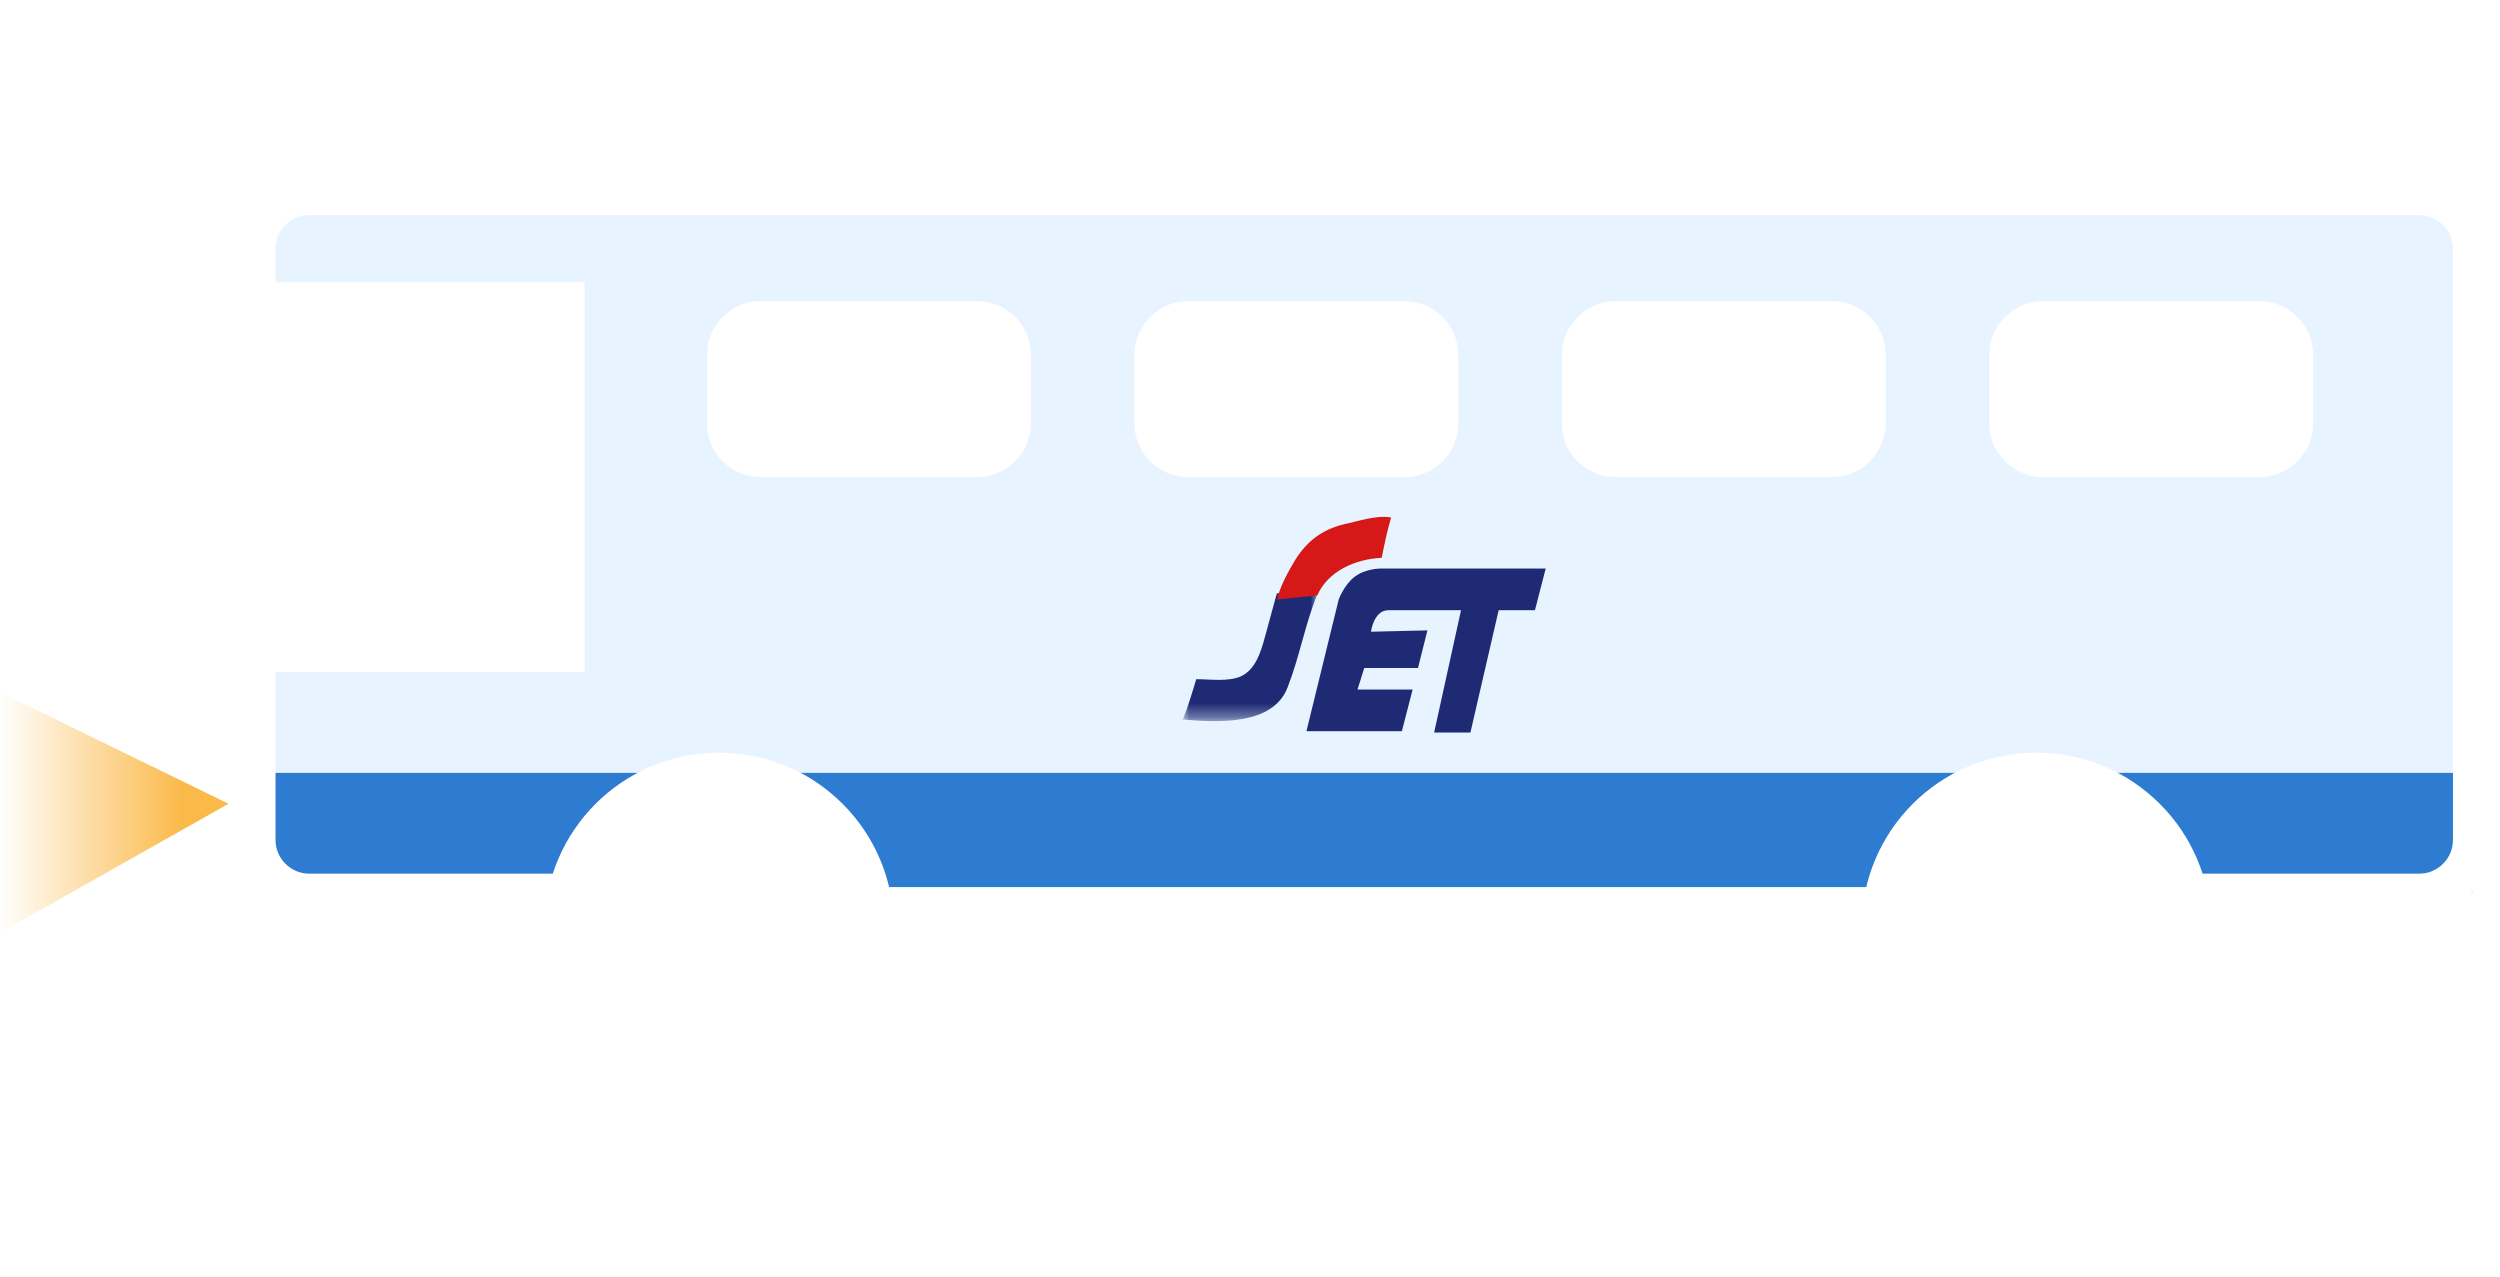 <?xml version="1.0" encoding="utf-8"?>
<!-- Generator: Adobe Illustrator 23.1.1, SVG Export Plug-In . SVG Version: 6.00 Build 0)  -->
<svg version="1.1" id="圖層_1" xmlns="http://www.w3.org/2000/svg" xmlns:xlink="http://www.w3.org/1999/xlink" x="0px" y="0px"
	 viewBox="0 0 186 95" style="enable-background:new 0 0 186 95;" xml:space="preserve">
<style type="text/css">
	.st0{fill-rule:evenodd;clip-rule:evenodd;fill:#E7F3FF;}
	.st1{fill-rule:evenodd;clip-rule:evenodd;fill:#2D7CD1;}
	.st2{fill:none;stroke:#FFFFFF;stroke-width:3;}
	.st3{fill-rule:evenodd;clip-rule:evenodd;fill:url(#Path-12_1_);}
	.st4{filter:url(#Adobe_OpacityMaskFilter);}
	.st5{fill-rule:evenodd;clip-rule:evenodd;fill:#FFFFFF;}
	.st6{mask:url(#mask-3_1_);fill-rule:evenodd;clip-rule:evenodd;fill:#1E2A73;}
	.st7{fill-rule:evenodd;clip-rule:evenodd;fill:#D61819;}
	.st8{fill-rule:evenodd;clip-rule:evenodd;fill:#1E2A73;}
</style>
<title>Group 19</title>
<desc>Created with Sketch.</desc>
<g id="Page-1">
	<g id="web-copy-2" transform="translate(-674, -272)">
		<g id="Group-19" transform="translate(674, 274)">
			<path id="Combined-Shape" class="st0" d="M41.1,64.5H20V46.6h22.9V20.3H20v-6.8h164v51h-20.6c-2.8-6.5-6.8-9.8-11.7-9.8
				s-8.8,2.4-11.5,7.1v2.7H66.3c-3.9-6.5-7.7-9.8-11.3-9.8c-3.7,0-7,1.7-10.1,5.1L41.1,64.5z M56.6,20.4c-2.2,0-4,1.8-4,4v5.1
				c0,2.2,1.8,4,4,4h16.1c2.2,0,4-1.8,4-4v-5.1c0-2.2-1.8-4-4-4H56.6z M88.4,20.4c-2.2,0-4,1.8-4,4v5.1c0,2.2,1.8,4,4,4h16.1
				c2.2,0,4-1.8,4-4v-5.1c0-2.2-1.8-4-4-4H88.4z M120.2,20.4c-2.2,0-4,1.8-4,4v5.1c0,2.2,1.8,4,4,4h16.1c2.2,0,4-1.8,4-4v-5.1
				c0-2.2-1.8-4-4-4H120.2z M152,20.4c-2.2,0-4,1.8-4,4v5.1c0,2.2,1.8,4,4,4h16.1c2.2,0,4-1.8,4-4v-5.1c0-2.2-1.8-4-4-4H152z"/>
			<path id="Path-49" class="st1" d="M19,55.5h31.9c-3.8,1.7-6.2,3.4-7.4,5.1s-1.7,2.9-1.7,3.6H19V55.5z"/>
			<path id="Path-49-Copy-3" class="st1" d="M182.9,55.5H155c3.8,1.7,6.2,3.4,7.4,5.1s1.7,3,1.7,3.8h18.8V55.5z"/>
			<path id="Path-56" class="st1" d="M59,55.5h90c-4.1,2.5-6.5,4.3-7.1,5.5s-1,2.6-1.2,4.3H65.9c-0.9-2.1-1.8-3.8-2.6-4.9
				C62.5,59.3,61.1,57.6,59,55.5z"/>
			<circle id="Oval-5" class="st2" cx="53.5" cy="67" r="11.5"/>
			<circle id="Oval-5-Copy" class="st2" cx="53.5" cy="67" r="5.5"/>
			<circle class="st2" cx="151.5" cy="67" r="11.5"/>
			<circle class="st2" cx="151.5" cy="67" r="5.5"/>
			<path id="Path-20" class="st2" d="M163.6,64.5H180c2.2,0,4-1.8,4-4v-44c0-2.2-1.8-4-4-4H23c-2.2,0-4,1.8-4,4v44c0,2.2,1.8,4,4,4
				h19.2"/>
			<path id="Path-21" class="st2" d="M66,65.5h73.7"/>
			<polyline id="Path-22" class="st2" points="19,20.5 42,20.5 42,46.5 19,46.5 			"/>
			
				<linearGradient id="Path-12_1_" gradientUnits="userSpaceOnUse" x1="58.215" y1="77.167" x2="57.412" y2="77.167" gradientTransform="matrix(17 0 0 -17.946 -976 1443.306)">
				<stop  offset="0" style="stop-color:#FBB949"/>
				<stop  offset="1" style="stop-color:#FBB949;stop-opacity:0"/>
			</linearGradient>
			<polygon id="Path-12" class="st3" points="17,57.8 0,49.5 0,67.4 			"/>
			<g id="Group-8" transform="translate(88, 24)">
				<g id="Group-3" transform="translate(0, 5.333)">
					<g id="Clip-2">
					</g>
					<defs>
						<filter id="Adobe_OpacityMaskFilter" filterUnits="userSpaceOnUse" x="0" y="12.5" width="10.2" height="9.8">
							<feColorMatrix  type="matrix" values="1 0 0 0 0  0 1 0 0 0  0 0 1 0 0  0 0 0 1 0"/>
						</filter>
					</defs>
					<mask maskUnits="userSpaceOnUse" x="0" y="12.5" width="10.2" height="9.8" id="mask-3_1_">
						<g class="st4">
							<polygon id="path-2_1_" class="st5" points="0,12.5 10.2,12.5 10.2,22.3 0,22.3 							"/>
						</g>
					</mask>
					<path id="Fill-1" class="st6" d="M6.1,16.1c-0.3,1.1-0.7,2.4-1.8,2.9c-1,0.4-2.2,0.2-3.3,0.2c-0.3,1-0.6,2-1,3
						c2.5,0.2,6.7,0.5,7.8-2.4c0.9-2.3,1.3-4.7,2.2-6.9c0.1-0.1,0.1-0.3,0.2-0.4l-3.2,0.3C6.7,13.9,6.4,15,6.1,16.1"/>
				</g>
				<path id="Fill-4" class="st7" d="M14.8,15.5c0.2-1,0.4-2,0.7-3C14.4,12.3,13,12.8,12,13c-1.6,0.4-2.7,1.2-3.6,2.6
					c-0.6,1-1.1,1.9-1.4,3l3-0.3C10.8,16.5,12.8,15.6,14.8,15.5"/>
				<path id="Fill-6" class="st8" d="M27,16.3l-12.3,0c0,0-1.1,0-1.9,0.6c-0.8,0.6-1.2,1.7-1.2,1.7l-2.4,9.8l7.1,0l0.8-3.1l-4.1,0
					l0.5-1.6l4,0l0.7-2.8L14,21c0,0,0.2-1.6,1.3-1.6c1.1,0,5.4,0,5.4,0l-2,9.1l2.7,0l2.1-9.1l2.7,0L27,16.3z"/>
			</g>
		</g>
	</g>
</g>
</svg>

